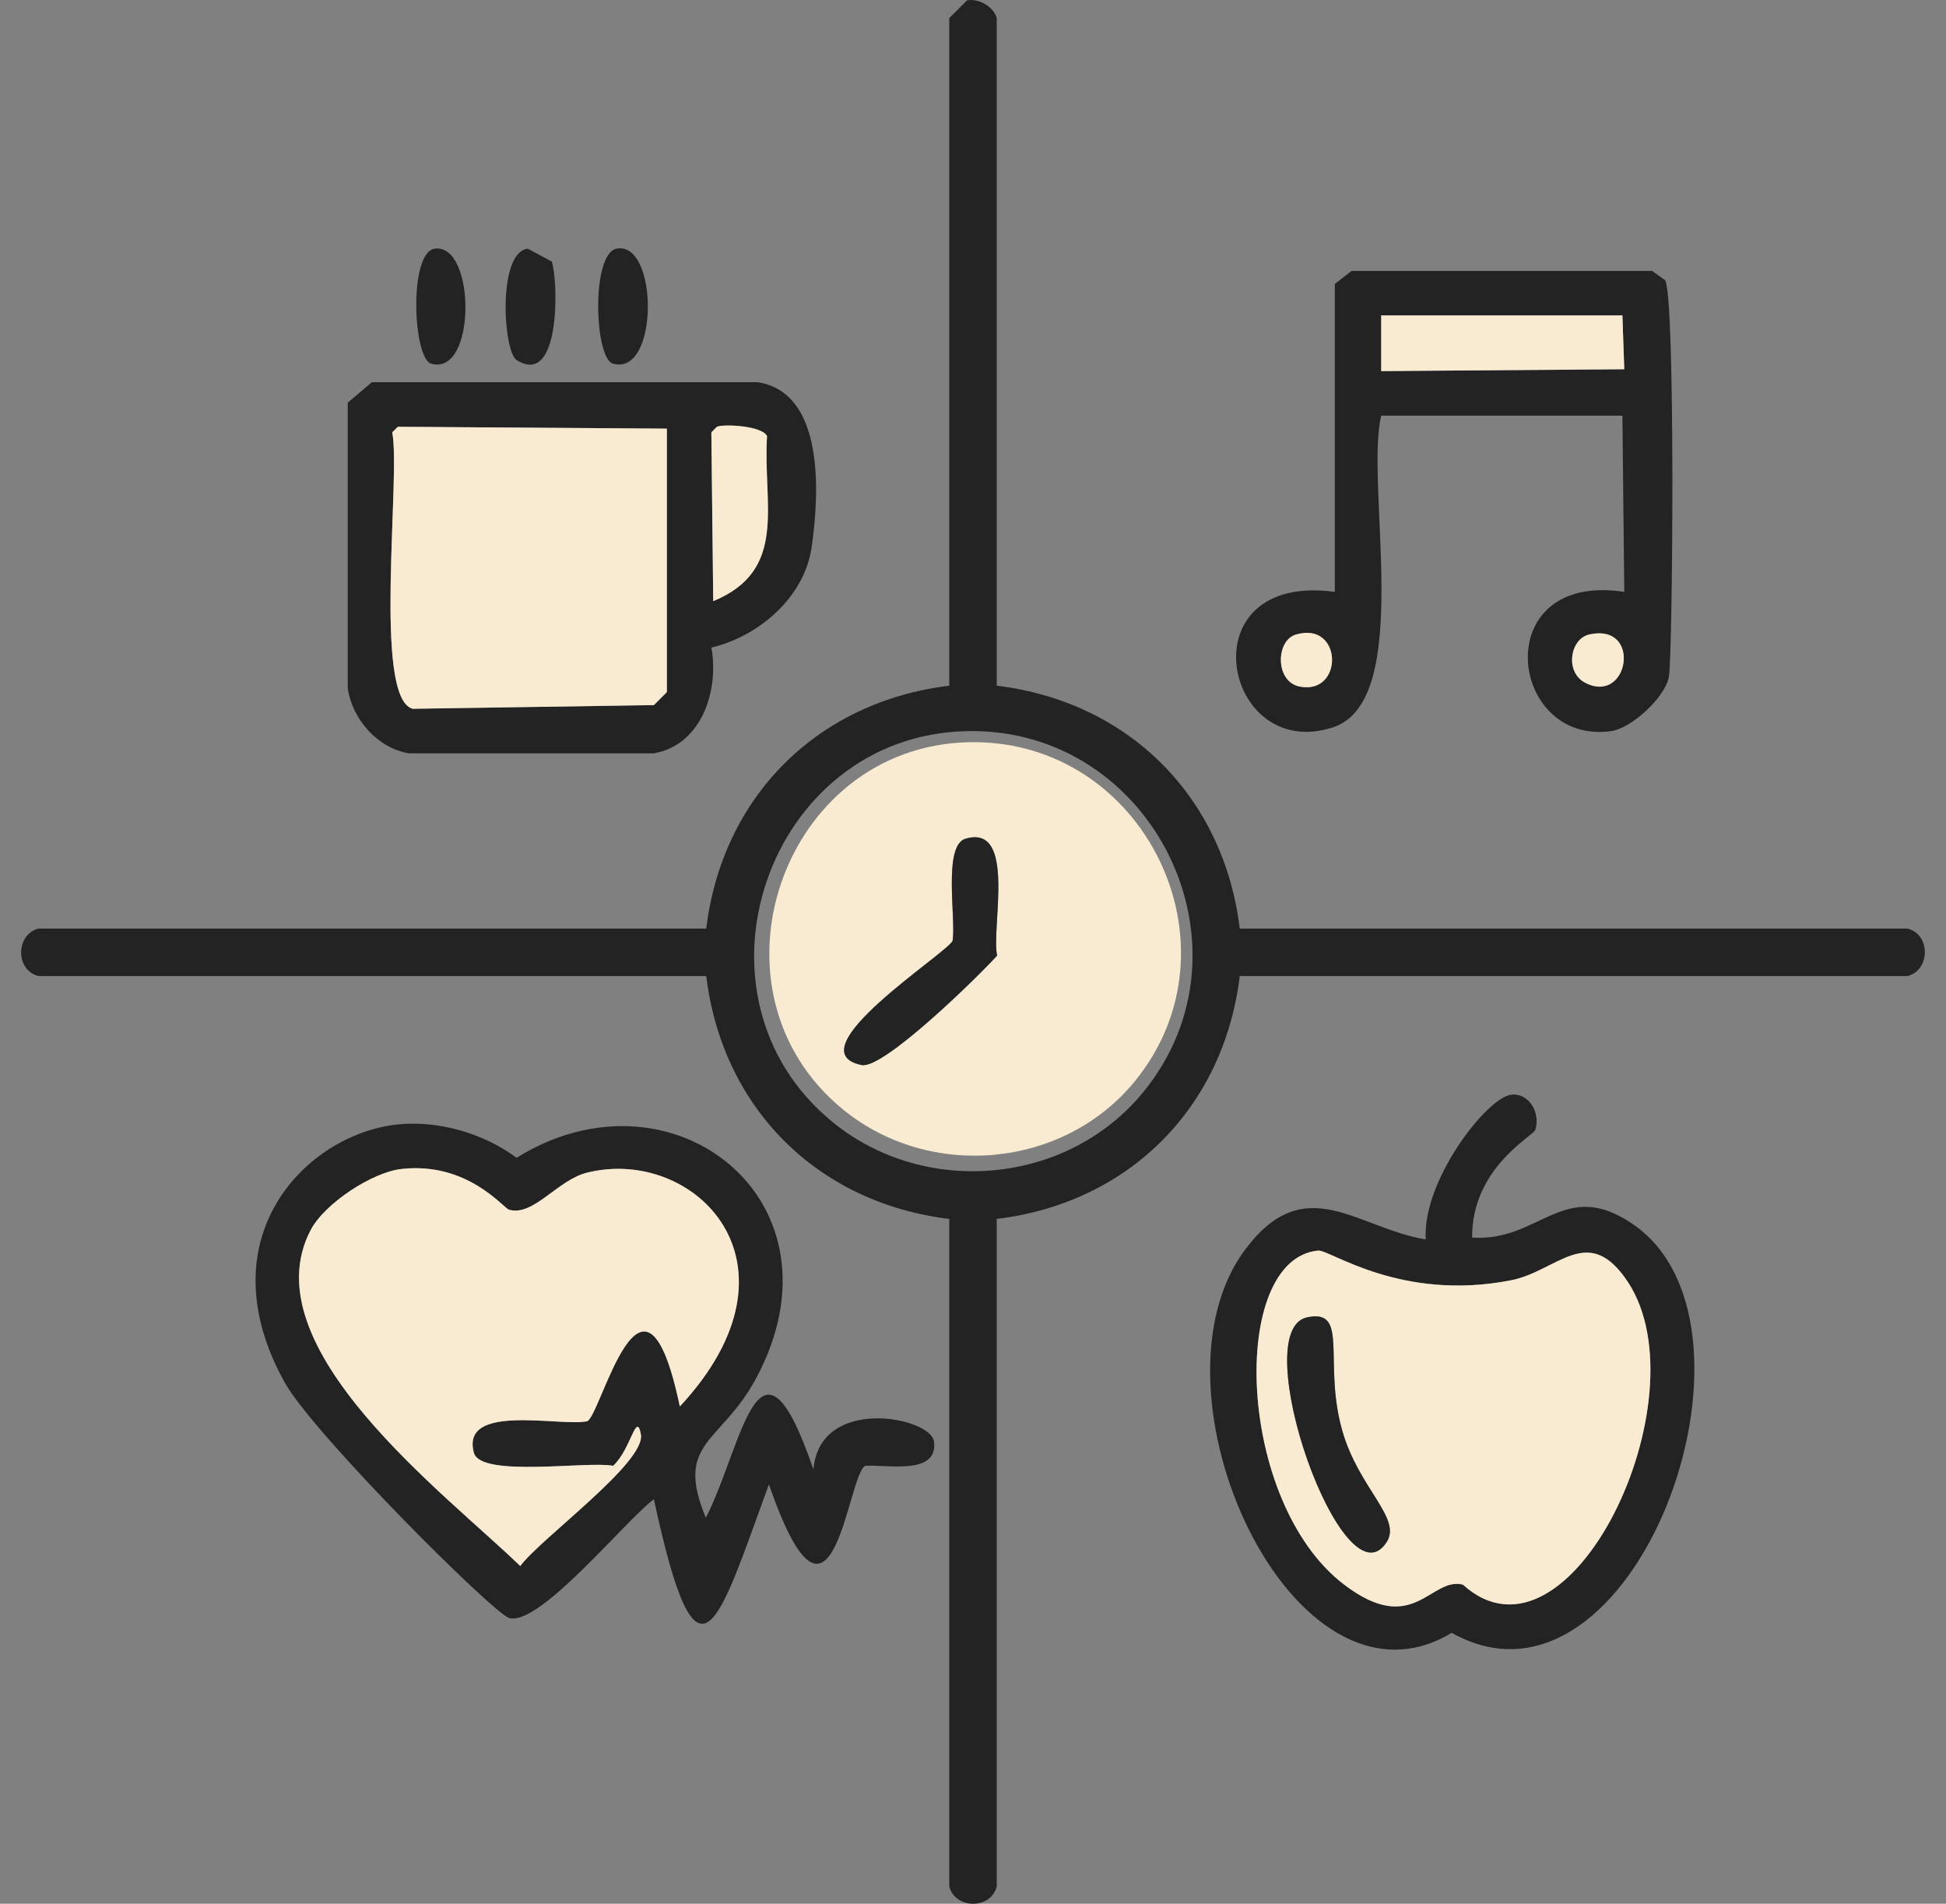<svg xmlns="http://www.w3.org/2000/svg" fill="none" viewBox="0 0 46 45" height="45" width="46">
<rect x="0" y="0" width="46" height="45" fill="#808080" stroke="none"/>
<g clip-path="url(#clip0_72_2998)">
<path fill="#232323" d="M22.86 0.008C23.139 -0.043 23.492 0.161 23.561 0.428V16.208C26.684 16.588 28.926 18.833 29.306 21.95H45.093C45.645 22.092 45.626 22.934 45.093 23.071H29.306C28.925 26.193 26.679 28.434 23.561 28.813V44.593C23.419 45.145 22.576 45.126 22.439 44.593V28.813C19.316 28.433 17.074 26.188 16.694 23.071H0.907C0.354 22.929 0.374 22.087 0.907 21.95H16.694C17.075 18.828 19.321 16.587 22.439 16.208V0.428L22.86 0.008ZM22.86 17.282C18.128 17.378 16.027 23.543 19.684 26.526C21.869 28.308 25.223 28.007 27.017 25.825C29.82 22.416 27.267 17.192 22.86 17.282Z"></path>
<path fill="#232323" d="M10.281 5.877C11.252 5.76 11.262 8.901 10.193 8.597C9.758 8.473 9.657 5.953 10.281 5.877Z"></path>
<path fill="#232323" d="M12.474 5.877C12.664 5.98 12.854 6.082 13.044 6.184C13.2 6.663 13.252 9.174 12.211 8.509C11.894 8.307 11.754 5.968 12.474 5.877Z"></path>
<path fill="#232323" d="M14.579 5.877C15.565 5.698 15.582 8.901 14.491 8.596C14.049 8.473 13.967 5.988 14.579 5.877Z"></path>
<path fill="#232323" d="M31.948 6.404H39.053C39.155 6.477 39.258 6.55 39.36 6.623C39.609 7.021 39.54 15.549 39.448 16.009C39.351 16.492 38.567 17.213 38.088 17.281C35.65 17.626 35.164 13.498 38.395 13.991C38.38 12.602 38.366 11.213 38.351 9.825H32.65C32.255 11.434 33.44 16.564 31.509 17.193C28.907 18.041 28.018 13.511 31.553 13.991V6.711C31.685 6.608 31.816 6.506 31.948 6.404ZM32.65 7.456V8.772C34.565 8.757 36.48 8.743 38.395 8.728C38.38 8.304 38.366 7.88 38.351 7.456H32.65ZM30.632 15C30.154 15.142 30.139 16.113 30.72 16.228C31.771 16.437 31.744 14.67 30.632 15ZM37.562 15C37.114 15.103 36.984 15.889 37.474 16.14C38.506 16.67 38.823 14.71 37.562 15Z"></path>
<path fill="#F8EBD2" d="M32.649 7.456H38.351C38.366 7.88 38.38 8.304 38.395 8.728C36.48 8.743 34.565 8.757 32.649 8.772V7.456Z"></path>
<path fill="#232323" d="M8.79 9.035H17.913C19.502 9.286 19.367 11.678 19.185 12.939C19.014 14.119 17.938 15.041 16.816 15.307C17 16.311 16.594 17.606 15.457 17.807H9.667C8.929 17.687 8.33 17.007 8.22 16.272V9.518C8.41 9.357 8.6 9.196 8.79 9.035ZM9.404 10.088L9.272 10.219C9.477 11.273 8.806 16.502 9.755 16.754C11.655 16.725 13.556 16.696 15.457 16.667L15.764 16.36V10.132C13.644 10.117 11.524 10.102 9.404 10.088ZM16.948 10.088L16.816 10.219C16.831 11.55 16.846 12.88 16.86 14.21C18.643 13.474 18.029 11.928 18.132 10.307C18.007 10.059 17.099 10.02 16.948 10.088Z"></path>
<path fill="#F8EBD2" d="M9.404 10.088C11.524 10.102 13.644 10.117 15.763 10.132V16.36L15.456 16.667C13.556 16.696 11.655 16.725 9.755 16.754C8.806 16.502 9.477 11.274 9.272 10.219L9.404 10.088Z"></path>
<path fill="#F8EBD2" d="M16.947 10.088C17.098 10.02 18.006 10.059 18.131 10.307C18.028 11.928 18.642 13.474 16.859 14.21C16.845 12.88 16.83 11.55 16.815 10.219L16.947 10.088Z"></path>
<path fill="#F8EBD2" d="M30.631 15C31.744 14.67 31.77 16.437 30.719 16.228C30.138 16.113 30.153 15.142 30.631 15Z"></path>
<path fill="#F8EBD2" d="M37.561 15C38.822 14.71 38.506 16.67 37.474 16.14C36.984 15.889 37.113 15.103 37.561 15Z"></path>
<path fill="#F8EBD2" d="M22.912 17.544C27.05 17.46 29.447 22.367 26.816 25.57C25.131 27.62 21.981 27.902 19.93 26.228C16.496 23.426 18.469 17.634 22.912 17.544ZM22.824 19.825C22.28 19.983 22.604 21.728 22.517 22.237C22.421 22.513 18.737 24.844 20.368 25.175C20.878 25.279 23.09 23.116 23.57 22.588C23.426 21.933 24.036 19.471 22.824 19.825Z"></path>
<path fill="#232323" d="M22.825 19.825C24.036 19.471 23.426 21.933 23.57 22.588C23.09 23.116 20.879 25.279 20.369 25.175C18.737 24.844 22.421 22.513 22.518 22.237C22.604 21.729 22.281 19.983 22.825 19.825Z"></path>
<path fill="#232323" d="M35.719 25.877C36.142 25.824 36.423 26.311 36.29 26.71C36.241 26.855 34.79 27.602 34.798 29.254C36.413 29.361 36.971 27.807 38.614 28.947C42.135 31.39 38.606 41.013 34.316 38.596C30.57 40.858 26.907 32.873 29.448 29.518C30.857 27.656 32.062 29.023 33.702 29.298C33.615 27.922 35.137 25.951 35.719 25.877ZM31.158 29.561C29.049 29.76 29.213 35.507 31.772 37.456C33.417 38.709 33.81 37.267 34.579 37.456C37.106 39.747 40.289 33.057 38.483 30.307C37.545 28.881 36.816 30.048 35.719 30.263C33.11 30.775 31.433 29.536 31.158 29.561Z"></path>
<path fill="#232323" d="M9.404 26.579C10.367 26.481 11.435 26.79 12.211 27.368C15.89 25.076 20.126 28.392 17.869 32.588C17.039 34.13 15.935 34.077 16.685 35.877C17.562 34.164 17.935 30.948 19.228 34.737C19.373 32.976 22.009 33.492 22.079 34.079C22.176 34.881 20.956 34.613 20.456 34.649C20.028 34.828 19.692 39.47 18.176 35.088C16.968 38.375 16.504 40.312 15.457 35.439C14.787 35.934 12.754 38.452 12.035 38.246C11.665 38.139 7.407 33.897 6.728 32.675C4.824 29.245 7.257 26.798 9.404 26.579ZM9.492 27.632C8.797 27.709 7.671 28.448 7.342 29.079C5.897 31.851 10.564 35.331 12.299 37.017C12.774 36.369 15.274 34.568 15.149 33.904C15.043 33.336 14.911 34.276 14.492 34.649C13.912 34.528 11.363 34.935 11.202 34.342C10.881 33.155 13.235 33.728 13.877 33.596C14.21 33.477 15.206 29.119 16.07 33.246C19.213 29.868 16.415 27.086 13.877 27.719C13.171 27.896 12.616 28.757 12.035 28.596C11.9 28.559 11.054 27.457 9.492 27.632Z"></path>
<path fill="#F8EBD2" d="M9.491 27.632C11.053 27.457 11.9 28.559 12.035 28.596C12.615 28.757 13.171 27.896 13.877 27.719C16.415 27.086 19.213 29.869 16.07 33.246C15.206 29.119 14.21 33.477 13.877 33.596C13.235 33.728 10.88 33.155 11.202 34.342C11.362 34.935 13.911 34.528 14.491 34.649C14.911 34.276 15.043 33.336 15.149 33.904C15.273 34.568 12.773 36.369 12.298 37.018C10.563 35.331 5.896 31.851 7.342 29.079C7.671 28.448 8.796 27.709 9.491 27.632Z"></path>
<path fill="#F8EBD2" d="M31.158 29.561C31.433 29.536 33.11 30.775 35.719 30.263C36.816 30.048 37.545 28.881 38.482 30.307C40.289 33.057 37.106 39.747 34.579 37.456C33.809 37.267 33.417 38.709 31.772 37.456C29.213 35.507 29.049 29.76 31.158 29.561ZM30.895 31.14C29.435 31.457 31.757 38.055 32.781 36.447C33.139 35.884 32.115 35.177 31.728 33.816C31.269 32.2 31.906 30.921 30.895 31.14Z"></path>
<path fill="#232323" d="M30.895 31.14C31.906 30.921 31.269 32.199 31.728 33.816C32.114 35.177 33.139 35.884 32.781 36.447C31.757 38.055 29.435 31.457 30.895 31.14Z"></path>
</g>
<defs>
<clipPath id="clip0_72_2998">
<rect transform="translate(0.5)" fill="white" height="45" width="45"></rect>
</clipPath>
</defs>
</svg>
